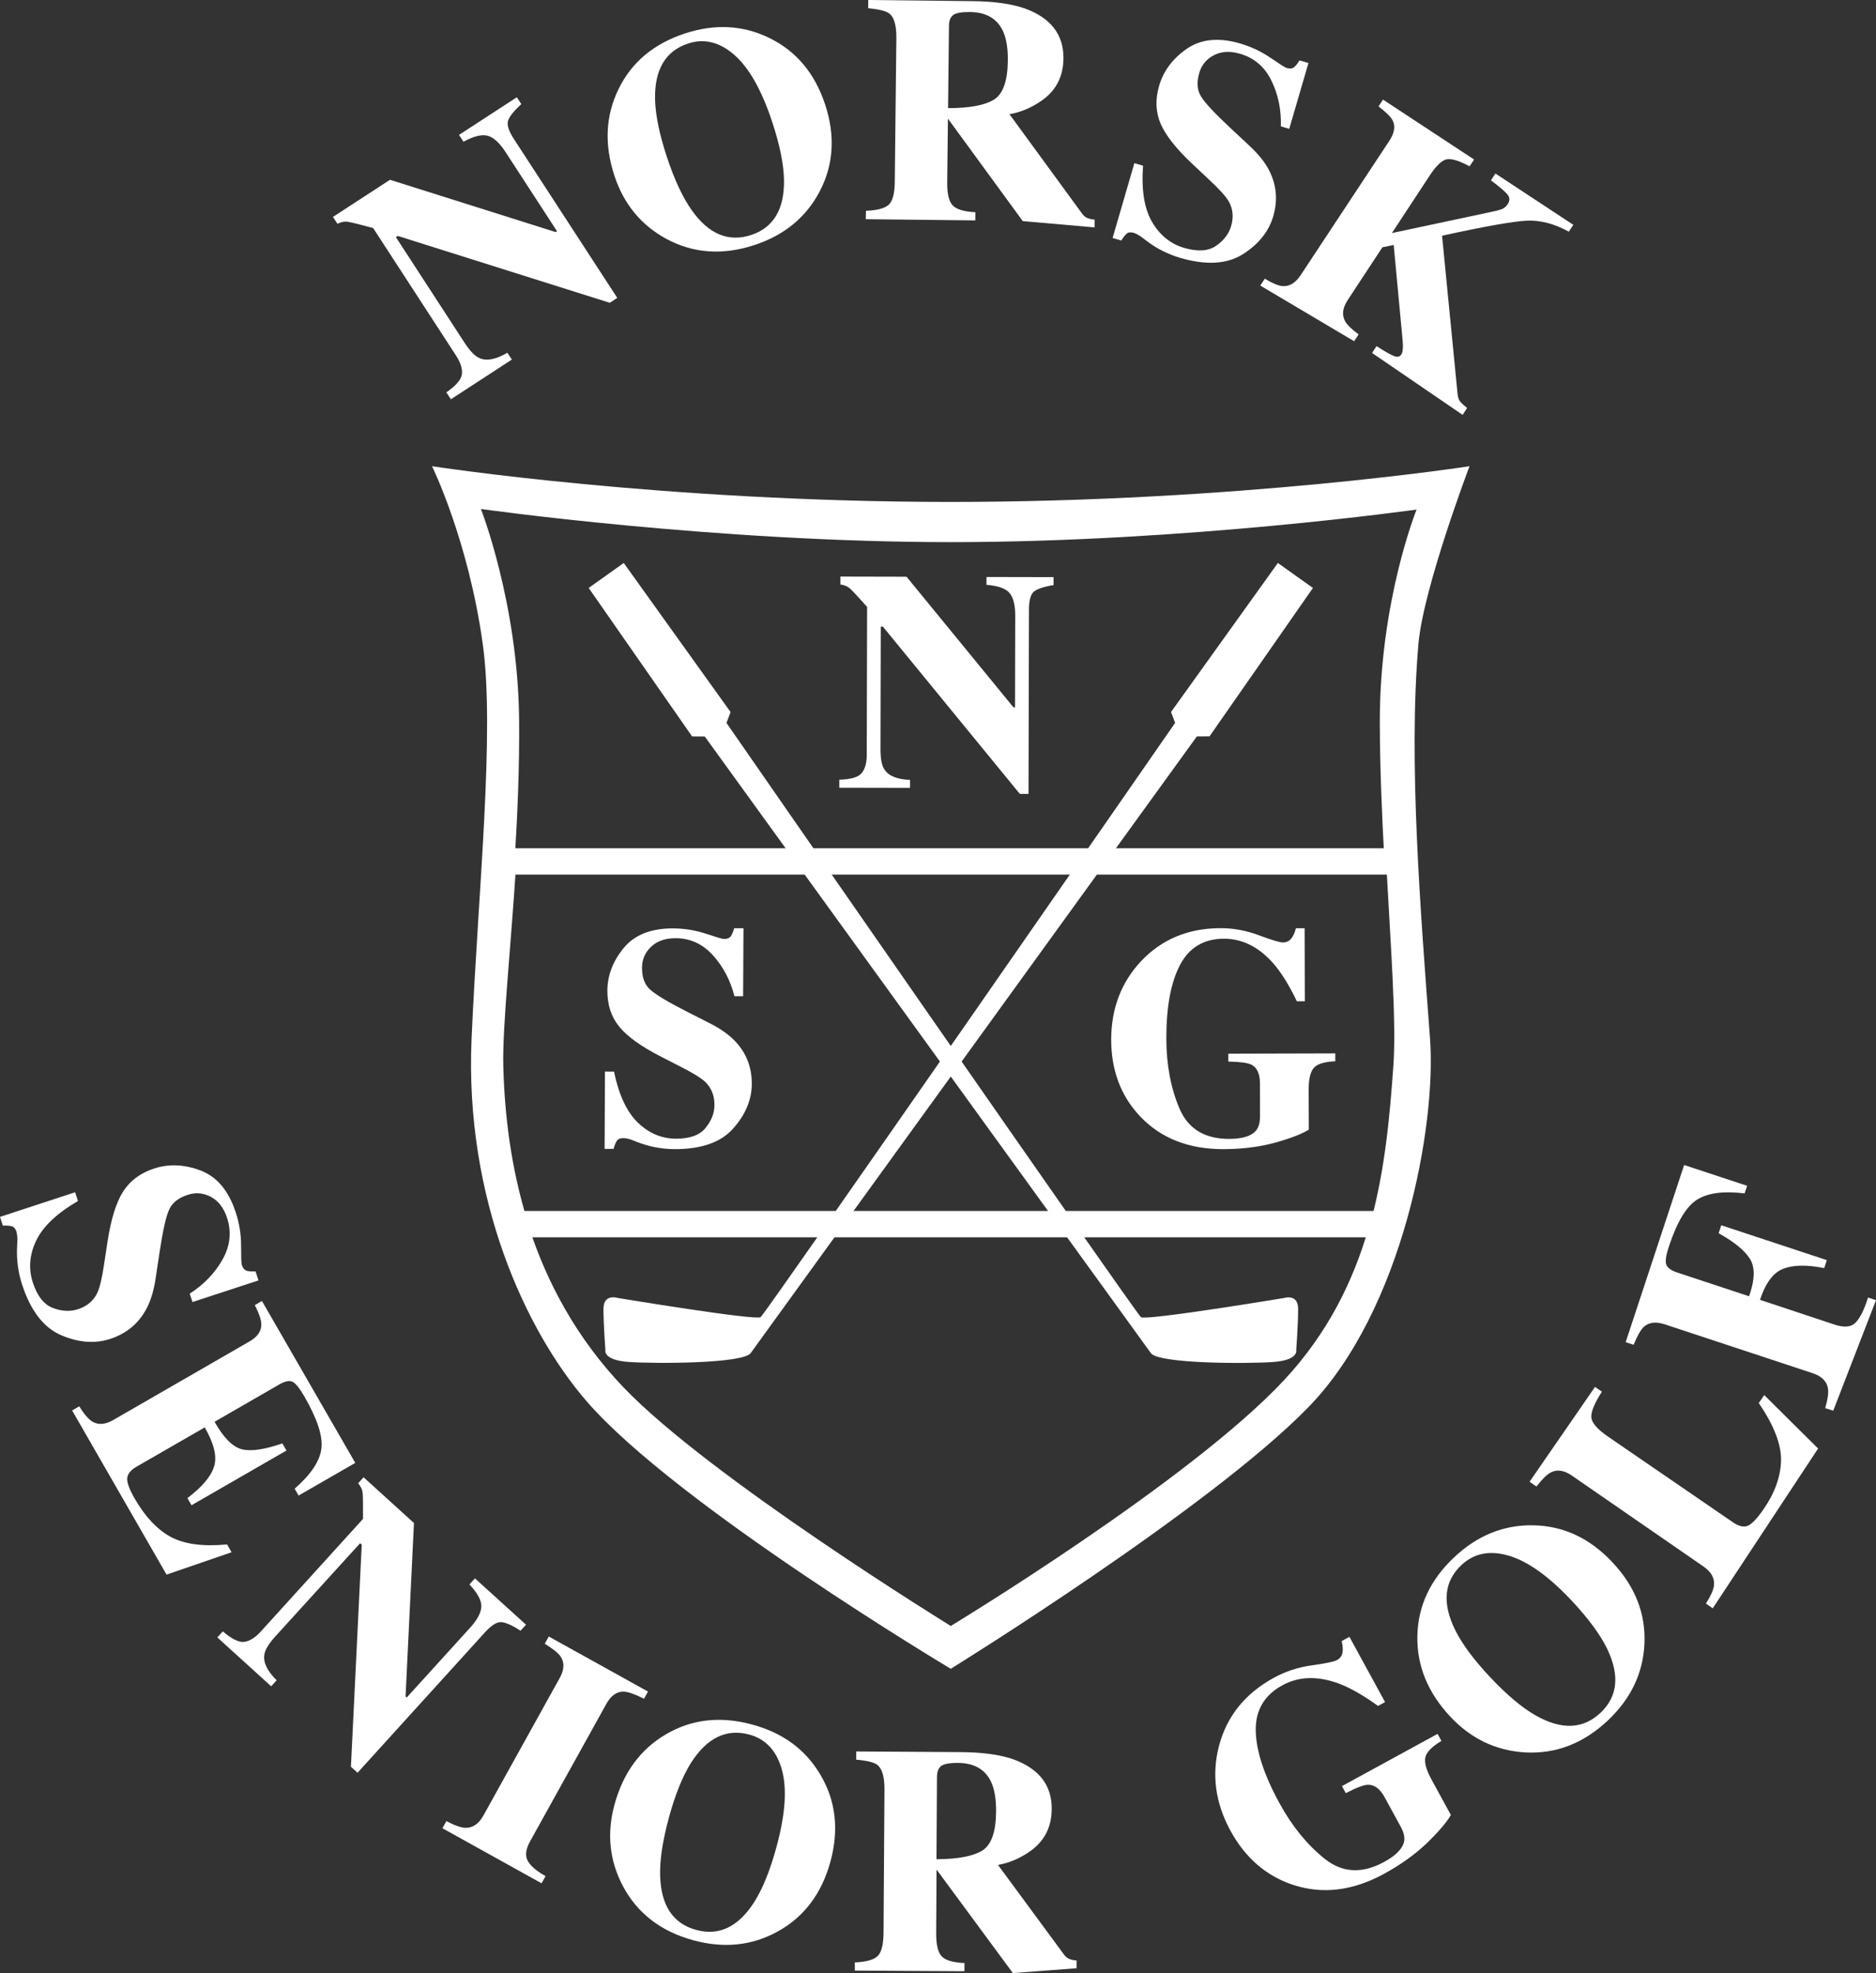 <svg xmlns="http://www.w3.org/2000/svg" id="Layer_1" data-name="Layer 1" viewBox="0 0 2637.1 2773.3"><rect x="0" y="0" width="2637.1" height="2773.3" fill="#333333" stroke="none"/><defs><style>      .cls-1 {        fill: #fff;      }      .cls-2 {        fill: none;      }    </style></defs><g id="Layer_1-2" data-name="Layer 1"><path class="cls-1" d="M1993.9,905c6.9-78.7,71.8-249.7,71.8-249.7,0,0-325,50.2-729.2,50.2s-729.2-50.2-729.2-50.2c0,0,50.9,103.3,71.3,249.7,17.3,124-6.6,348.7-15.7,554.9-9.9,225.7,76.4,410.9,161.4,509.3,126.2,146,512.2,376.4,512.2,376.4,0,0,364.6-225.4,503.2-368.2,132-135.9,179.6-394.5,170.5-517.5-13.2-177.4-30.6-390.3-16.3-554.9ZM676,715.4s329.9,46.6,660.6,46.6,654.7-45.8,654.7-45.8c0,0-52.3,129.2-51.7,300.7.2,63.4,3,128.2,6.3,189.9l-1222.4,1.6c4-64.3,6.9-132.3,6.2-198.4-1.9-162.9-53.7-294.6-53.7-294.6ZM1805,1939.9c-132.3,141.9-468.5,345.5-468.5,345.5,0,0-338.4-208.3-459.8-335.1-66.3-69.3-108-147.7-133.5-226.4l1180.7,1.8c-21.4,74.4-57,147.7-118.9,214.2ZM1958.7,1497.6c-5,70.2-11.6,145.5-31.9,220l-1185.7-2.4c-23.1-74.7-31.9-149.5-33.6-216.7-1.4-55,10.3-162.6,18.1-284.5l1223.1.6c6.3,117.1,14.3,221.9,10,283Z"></path><path class="cls-1" d="M627.4,551.5c13.8-9.5,21.1-18.1,21.9-25.7.8-7.7-1.9-16.3-8.3-26.1l-116.5-179.2c-20-5.4-32.1-8.3-36.3-8.9-4.2-.5-8.8.5-13.9,2.9l-6.3-9.6,80.2-52.2,232.9,73.5,1.9-1.2-72.3-111.2c-8.3-12.8-16.6-20.5-24.8-22.9s-19.7.3-34.4,8.3l-6.3-9.6,81.3-52.9,6.3,9.6c-10.5,9.7-16.7,17.4-18.6,23.3-1.9,5.9.9,14.6,8.4,26.1l145.1,223-10.5,6.9-298.1-94-2.6,1.7,96.5,148.4c7.6,11.7,14.5,18.8,20.9,21.6,10.1,4.5,23.2,2,39.3-7.5l6.3,9.6-85.7,55.8-6.4-9.7Z"></path><path class="cls-1" d="M1081.3,53.3c37.9,18.4,64.1,49.7,78.6,93.6,14.5,44,11.9,84.7-7.6,122-19.1,36.5-49.6,61.6-91.7,75.5-44.6,14.7-86,11.8-124-8.7-35.5-19.4-59.8-48.9-72.9-88.7-14.4-43.8-12.5-84.3,5.7-121.6,18.3-37.8,49.4-63.8,93.2-78.3,42.2-13.9,81.8-11.8,118.7,6.2M1102.1,253.3c-.4-22.2-5.9-49.5-16.6-81.9-14.7-44.5-32.4-75.9-53.1-94.1-20.7-18.2-42.5-23.6-65.2-16.1-31.6,10.4-47.1,36.4-46.4,78,.5,22,6,49,16.5,81,10.7,32.5,22.5,57.7,35.4,75.7,23.8,33.4,51.6,44.8,83.2,34.4,31.3-10.3,46.7-36,46.2-77"></path><path class="cls-1" d="M1217.3,296.3c15.4-.6,26-3.3,31.7-8.3s8.7-15.9,8.8-32.8l2.2-201.6c.2-17.6-3-29-9.6-34.4-4.4-3.6-14.4-6.1-30-7.7l.1-11.5,146.6,1.6c30.4.3,55,3.8,73.8,10.4,36.4,13.3,54.3,36.7,54,70.3-.3,24.8-10,44.2-29.3,58.2-14.7,10.5-30.2,17.2-46.6,20l101.4,138.8c2.5,3.6,5.1,5.9,7.9,7.1,2.8,1.1,6.3,1.9,10.4,2.3l-.1,10.9-100.9-8.8-105-143.8h-.2l-1,89.2c-.2,16,2.4,26.9,7.7,32.5,5.3,5.6,15.9,8.8,31.9,9.6l-.1,11.5-154-1.7.3-11.8ZM1396.9,140.2c12.9-7.8,19.5-26.1,19.8-54.8.2-17.7-2.1-31.6-6.9-41.9-8.3-17.4-23.6-26.3-46-26.6-12.2-.1-20.2,1.3-24,4.3s-5.8,8-5.8,14.9l-1.3,115.9c29.9,0,51.3-4,64.2-11.8"></path><path class="cls-1" d="M1594.6,229.3l12.2,3.6c-2.5,33.7,1.6,60,12.5,78.8s26,31.1,45.5,36.8c18.9,5.5,33.8,4.5,44.7-3,10.8-7.5,17.9-16.8,21.1-27.7,3.7-12.7,2.6-24.3-3.4-34.8-4-6.9-13.1-17-27.5-30.4l-23-21.6c-22.9-21.4-37.9-40.4-45.1-56.8-7.1-16.5-7.9-34.5-2.1-54,6.1-20.7,19.1-38,38.9-51.7,19.9-13.7,44.9-16.2,75.1-7.3,15.3,4.5,29.5,11.2,42.5,20.1s20.5,13.7,22.5,14.2c4.6,1.4,8.2,1,10.8-1.2,2.5-2.2,5-5.3,7.4-9.4l12.6,3.7-27,92.5-11.8-3.5c.7-23.1-3.6-44.4-13.1-63.9-9.4-19.6-24.2-32.3-44.2-38.1-14.1-4.1-26.3-3.5-36.8,2-10.5,5.4-17.3,13.7-20.6,24.9-3.9,13.4-3,24.6,2.7,33.4,5.5,9,19.5,23.9,41.8,44.7l26.7,24.9c11.9,11.2,20.8,22.2,26.6,33.2,10.8,20.6,12.9,42.3,6.2,65.3-6.3,21.4-20.5,39.2-42.7,53.3-22.2,14.1-51.7,15.8-88.3,5.1-8.4-2.5-16.7-5.8-24.9-9.9-8.2-4.1-16-9.1-23.4-14.9l-7.3-5.5c-1.8-1.1-3.4-2.1-5.1-3s-3.1-1.5-4.3-1.8c-4.4-1.3-7.7-.9-10.1,1.2s-4.9,5.3-7.5,9.6l-12.2-3.6,30.6-105.2Z"></path><path class="cls-1" d="M1777.9,391.7c10.5,6.4,18.7,9.8,24.6,10.4,9.9.9,18.5-4.3,25.8-15.3l124.8-189c7.1-10.9,8.7-20.4,4.5-28.6-2.6-5-9.2-11.5-19.8-19.6l6.3-9.6,128,84.2-6.3,9.6c-13.8-7.5-24.2-10.8-31.2-10s-15.3,8.4-24.7,22.7l-53.3,81.1,135.7-28.9c9.4-1.9,15.7-3.5,18.9-4.8,3.3-1.3,6-3.7,8.3-7.1,3.1-4.8,3-9.3-.5-13.5-3.5-4.3-11.2-10.8-23.2-19.8l6.3-9.6,109.5,72.1-6.3,9.6c-20.6-11.3-40.5-16.4-59.6-15.4s-58.7,8-118.6,21.1l21.8,222.3c.4,4.7,1.6,8.2,3.5,10.6,1.9,2.4,5.2,5.5,9.9,9.3l-6.3,9.6-127.3-87,6.3-9.6c11.5,7.4,19.7,12,24.4,13.9,4.8,1.9,8.3,1.1,10.5-2.3,1.1-1.6,1.7-4.1,2-7.5s.2-8.4-.5-15l-12.3-131.3-15.9,3.3-48.7,74.1c-7.2,10.9-8.5,20.8-3.8,29.6,2.7,5.1,9,11.3,19.1,18.7l-6.3,9.6-131.9-78.2,6.3-9.7Z"></path><path class="cls-1" d="M105.6,1675.8l4,12.3c-29.6,17.2-49.2,35.8-58.7,55.6-9.5,19.9-11.1,39.6-4.7,59.1,6.2,19,15.6,30.9,28.1,35.6,12.5,4.8,24.3,5.3,35.3,1.8,12.8-4.2,21.8-11.8,27.1-22.8,3.5-7.3,6.7-20.7,9.6-40.3l4.8-31.6c4.8-31.4,12-54.8,21.7-70.3,9.7-15.4,24.3-26.4,43.9-32.8,20.8-6.8,42.7-5.8,65.5,2.9,22.8,8.8,39.2,28.3,49.1,58.6,5.1,15.4,7.6,31.1,7.6,47s.3,25,1,27c1.5,4.6,3.9,7.4,7.2,8.3,3.3.9,7.3,1.1,12.1.8l4.2,12.7-92.8,30.4-3.9-11.8c19.7-12.6,35-28.5,45.9-47.6s13.1-38.7,6.6-58.8c-4.6-14.1-12.2-24-22.7-29.6s-21.4-6.6-32.6-2.9c-13.5,4.4-22.3,11.5-26.4,21.4-4.4,9.8-8.8,30-13.4,60.6l-5.5,36.6c-2.5,16.3-6.7,30.1-12.6,41.3-11,20.8-28,35-51,42.6-21.5,7-44.5,5.3-69-5.2s-42.8-34.1-54.9-71c-2.8-8.4-4.8-17.3-6-26.5s-1.6-18.6-1-28.1l.4-9.2c-.1-2.1-.2-4.1-.5-6-.2-1.9-.5-3.4-.9-4.7-1.4-4.4-3.7-6.9-6.8-7.7-3.1-.8-7.2-1-12.3-.8l-4-12.3,105.6-34.6Z"></path><path class="cls-1" d="M101.4,1982.5l10-5.8c6.9,11.1,13,18.2,18.5,21.5,8.3,4.9,18.2,4.2,29.5-2.4l191.3-110.3c11.5-6.6,17.1-14.9,16.6-24.7-.1-5.8-3.1-14.6-9.1-26.4l10-5.8,131.2,227.6-79.7,45.9-5.5-9.7c22.6-19.7,35.1-38.3,37.5-55.7,2.5-17.4-5.5-42-23.8-73.8-7-12.1-12.7-19.1-17.1-20.9s-10.3-.6-17.8,3.7l-91.4,52.7c12.7,22.6,25.6,35.5,38.6,38.7,13,3.1,31.9.3,56.7-8.3l5.8,10-133.5,76.9-5.8-10c20.9-15.8,33.4-30.7,37.6-44.7s-.2-32.2-13.2-54.7l-95.7,55.1c-8.3,4.8-12.8,10.3-13.3,16.3-.5,6.1,3.1,15.8,10.8,29.1,14.6,25.2,31.3,43,50.2,53.3,19,10.3,45.4,13.9,79.4,10.7l6.3,11-91.4,31.4-132.7-230.7Z"></path><path class="cls-1" d="M313.2,2293c12.7,10.9,22.8,15.8,30.4,14.7s15.3-6,23.1-14.6l143.6-158.2c.1-20.7-.1-33.1-.6-37.3s-2.6-8.4-6.3-12.7l7.7-8.5,70.8,64.3-11.8,243.8,1.6,1.5,89.1-98.1c10.3-11.3,15.5-21.3,15.8-29.8.3-8.6-5.3-18.9-16.7-31.1l7.7-8.5,71.8,65.1-7.7,8.5c-12-7.8-21.1-11.8-27.3-12.1s-13.9,4.6-23.1,14.8l-178.7,196.9-9.3-8.4,15.2-312.1-2.3-2.1-119.1,130.9c-9.3,10.3-14.5,18.8-15.5,25.7-1.8,10.9,4,23,17.3,36l-7.7,8.5-75.7-68.7,7.7-8.5Z"></path><path class="cls-1" d="M627.5,2559.7c11.4,6,20.3,9.2,26.6,9.4,10.4.3,18.8-5.4,25.4-17.2l107.2-193.2c6.5-11.7,7-21.7,1.6-30-3.3-5-10.8-11.1-22.5-18.3l5.6-10.2,139.5,77.4-5.6,10.1c-12.7-6.4-22.1-9.7-28.1-10-10-.4-18.3,5.4-24.9,17.3l-107.2,193.2c-6.2,11.2-7.2,20.4-3.1,27.6,4.1,7.2,12.5,14.3,24.9,21.2l-5.6,10.1-139.4-77.4,5.6-10Z"></path><path class="cls-1" d="M1153.4,2494.8c21.5,36.4,26.2,77.1,13.9,122-12.3,44.8-36.9,77.5-74,98-36.2,20-75.7,24.1-118.6,12.4-45.6-12.4-78.6-37.8-99-76-19-35.9-23-74.2-11.9-114.7,12.2-44.7,36.3-77.6,72.1-98.7,36.3-21.4,76.8-26,121.5-13.8,43.2,11.6,75.1,35.2,96,70.8M1060,2673.8c12-18.8,22.5-44.7,31.5-77.8,12.4-45.4,15-81.5,7.7-108.2s-22.5-43.3-45.7-49.7c-32.3-8.8-59.6,4.4-82.1,39.6-11.8,18.7-22.2,44.4-31.1,77-9,33.2-13.2,60.9-12.3,83,1.5,41.1,18.3,66.1,50.6,74.9,31.9,8.8,59.1-4.1,81.4-38.8"></path><path class="cls-1" d="M1201.6,2758.3c15.4-.6,26-3.5,31.7-8.5,5.6-5,8.5-16,8.7-32.9l1.3-201.7c.1-17.6-3.2-29-9.8-34.4-4.4-3.6-14.4-6.1-30-7.5l.1-11.5,146.7.9c30.4.2,55,3.5,73.8,10,36.4,13.2,54.6,36.5,54.3,70-.1,24.8-9.8,44.2-29,58.4-14.7,10.6-30.2,17.3-46.5,20.2l92.1,125.1c2.5,3.6,5.2,5.9,8,7s6.3,1.9,10.4,2.2l-.1,10.9-89.5,6.8-105.5-143.1-1.8-2.1-.5,89.2c-.1,16.1,2.5,26.9,7.8,32.5s16,8.7,32,9.4l-.1,11.5-154-.9-.1-11.5ZM1380.6,2601.2c12.9-7.9,19.4-26.2,19.6-55,.1-17.7-2.3-31.6-7.1-41.9-8.4-17.4-23.7-26.2-46.2-26.4-12.2-.1-20.1,1.4-24,4.4-3.8,3-5.7,8-5.8,15l-.7,116c29.9-.2,51.3-4.2,64.2-12.1"></path><path class="cls-1" d="M1713.6,2453.8c11-41.7,36.8-73.6,77.3-95.7,16.2-8.9,34-14.7,53.4-17.4s31.1-5.1,35-7.3c4.2-2.3,6.8-5.6,7.7-9.9,1-4.3.6-9.9-1-16.9l10.9-5.9,50.1,91.7-9.9,5.4c-20.3-14.7-38.6-25.2-54.7-31.3-30-11.2-56.6-10.4-79.8,2.3-25.3,13.8-37.7,34.9-37.4,63.2.4,28.3,11.4,62.4,33.2,102.2,17.8,32.7,39.2,58.9,63.9,78.6,24.8,19.7,52.6,21.1,83.5,4.2,16.7-9.1,26-18.8,28-28.9,1.1-5.8-.5-12.7-4.9-20.7l-22.6-41.4c-6.5-11.9-14.4-17.7-23.7-17.4-6,.3-16.3,4.2-30.8,11.8l-5.4-9.9,134.4-73.4,5.4,9.9c-13.3,7.9-20.7,15.5-22.5,22.8-1.7,7.3,1.1,17.8,8.5,31.3l27.3,50c-5.8,10.1-16.9,23.1-33.3,39.1-16.5,15.9-36.7,30.5-60.7,43.6-43.5,23.8-85.8,29-126.9,15.8-38.3-12.4-68-38-89.1-76.7-21.1-38.9-26.5-78.7-15.9-119.1"></path><path class="cls-1" d="M2155.1,2143.9c42.4.7,79.6,18,111.5,52,31.9,33.9,46.9,72.1,45,114.5-1.9,41.4-19.1,77.3-51.5,107.9-34.5,32.4-73.4,47.3-116.8,44.8-40.7-2.6-75.4-19.2-104.3-49.9-31.8-33.8-47.3-71.6-46.6-113.3.7-42.2,17.9-79.2,51.8-111.1,32.6-30.7,69.6-45.6,110.9-44.9M2259.2,2317.5c-9.8-20.1-26.5-42.7-49.9-67.7-32.3-34.4-61.8-55.4-88.5-63.2s-48.8-3.4-66.4,13.1c-24.4,23-27.5,53.2-9.1,90.9,9.8,19.9,26.3,42.2,49.5,66.9,23.6,25.1,45.1,43.1,64.5,54,35.9,20.3,66.1,18.9,90.5-4,24.2-22.8,27.3-52.8,9.4-90"></path><path class="cls-1" d="M2398,2253.9c6.8-10.7,10.6-19.1,11.3-25.2,1.3-10.3-3.7-19.3-14.9-27l-184.6-127.5c-11.1-7.7-21-9.2-29.8-4.6-5.3,2.6-12,9.2-20.2,19.8l-9.7-6.7,92-133.3,9.7,6.7c-10.2,15.9-15.2,27.7-14.9,35.5s7.9,16.9,23,27.3l175.8,120.6c8.4,5.8,15.6,7.5,21.3,5,5.8-2.5,13-10.2,21.9-23,15.9-23,24.1-45.7,24.7-68.3.6-22.6-9.8-49.6-31.3-81.1l7.7-11.2,75.7,75.1-148.1,224.6-9.6-6.7Z"></path><path class="cls-1" d="M2565.7,1979.2c3.7-12.7,5-22.2,3.7-28.5-1.9-9.7-9.1-16.6-21.7-20.7l-207.3-68.5c-12.7-4.2-22.6-3-29.7,3.5-4.3,4-9.1,12.4-14.3,25.2l-11.2-3.7,82.2-249,88.5,29.2-3.5,10.7c-29.1-3.6-51.2-.8-66.4,8.5s-28.5,31.2-39.9,65.8c-4.3,12.8-5.5,21.5-3.7,26s6.7,8,14.7,10.7l101.6,33.6c8.3-23.6,8.6-41.3.9-53.1-7.7-11.8-22.2-23.6-43.7-35.5l3.7-11.2,148.4,49-3.7,11.2c-24.7-4.9-44-4.5-57.8,1-13.9,5.5-24.7,20-32.5,43.6l105.1,34.9c13.6,4.5,23.5,3.4,29.8-3.4s11.9-18.3,17-34.7l11.2,3.7-60.1,155.3-11.3-3.6Z"></path><rect class="cls-2" x=".1" y="0" width="2636.9" height="2773.3"></rect></g><g id="Layer_3" data-name="Layer 3"><path class="cls-1" d="M1179.8,1095.9c16.3-.4,26.8-3.5,31.5-9.3s7.1-14.3,7.1-25.6l.5-207.9c-13.4-15.1-21.7-23.9-24.8-26.5-3.1-2.6-7.4-4.3-12.8-5.1v-11.1l93,.2,150.4,183.7h2.1l.3-128.9c0-14.9-2.6-25.5-8-31.9s-16.2-10.2-32.4-11.5v-11l94.3.2v11.2c-13.7,2.2-22.9,5.3-27.6,9.1-4.6,3.8-7,12.4-7,25.7l-.6,258.7h-12.2l-192.5-235.1h-3l-.4,172.1c0,13.5,1.8,23.1,5.5,28.6,5.8,9.1,17.8,14,36,14.7v11.2l-99.4-.2v-11.3Z"></path><rect class="cls-1" x="690.5" y="1192.3" width="1294.3" height="37"></rect><rect class="cls-1" x="710.9" y="1702.1" width="1253.5" height="37"></rect><path class="cls-1" d="M827.5,826.4l49.3-35.1,150.2,209.6-5.8,15.2s575.5,830.2,582.7,835.3c7.3,5.1,201.2-27,201.2-27,0,0,19.7-6.4,19.7,15.4s-2.7,57.9-2.7,57.9c0,0,3.9,14.1-32.6,16.7-36.6,2.6-161,2.5-171.7-12.5-10.5-14.6-627.1-866.7-627.1-866.7l-17.8-.1-145.4-208.7Z"></path><path class="cls-1" d="M1845.6,826.4l-49.3-35.1-150.2,209.5,5.8,15.2s-575.5,830.2-582.7,835.3c-7.3,5.1-201.2-27-201.2-27,0,0-19.7-6.4-19.7,15.4s2.7,57.9,2.7,57.9c0,0-3.9,14.1,32.6,16.7,36.6,2.6,161,2.5,171.7-12.5,10.5-14.6,627.1-866.7,627.1-866.7l17.8-.1,145.4-208.6Z"></path><path class="cls-1" d="M850.4,1506.1l12.7.1c6.8,32.8,18,56.7,33.5,71.7,15.5,14.9,33.3,22.5,53.4,22.6,19.6.1,33.5-4.9,41.8-15.1s12.5-20.9,12.5-32.2c.1-13.2-4.2-23.9-12.7-32.3-5.7-5.4-17.2-12.6-34.5-21.4l-27.9-14.3c-27.7-14.1-47.2-28.1-58.5-41.9-11.4-13.8-17-30.7-16.9-50.9.1-21.4,7.7-41.4,22.9-59.9s38.4-27.7,69.6-27.6c15.9.1,31.2,2.6,46,7.5s23.2,7.4,25.3,7.4c4.8,0,8.1-1.4,9.9-4.1,1.8-2.8,3.3-6.5,4.5-11h13.1l-.5,95.6h-12.2c-5.6-22.2-15.6-41.3-30-57.3-14.4-16.1-31.9-24.2-52.6-24.3-14.5,0-26,3.9-34.5,12-8.5,8-12.8,17.8-12.8,29.4-.1,13.9,3.8,24.2,11.7,31.1,7.8,7,25.1,17.4,52.1,31.1l32.3,16.4c14.4,7.4,25.9,15.5,34.4,24.4,16,16.6,23.9,36.8,23.8,60.5-.1,22.1-8.8,43-26.1,62.5-17.3,19.6-44.9,29.2-82.9,29.1-8.7-.1-17.5-.9-26.4-2.6s-17.7-4.3-26.4-7.7l-8.4-3.3c-2-.6-3.9-1-5.7-1.4s-3.4-.5-4.6-.5c-4.5,0-7.6,1.3-9.3,3.9s-3.2,6.4-4.5,11.2h-12.6l.5-108.7Z"></path><path class="cls-1" d="M1604,1351c29.1-30.8,66.2-46.3,111.5-46.4,18.1-.1,36.2,3.3,54.2,10s29.2,10.1,33.7,10.1,8.5-1.7,11.3-5c2.9-3.3,5.2-8.3,7-15h12.2l.3,102.7h-11.2c-10.6-22.2-21.5-39.8-32.5-52.6-20.6-23.6-44-35.4-70-35.4-28.3.1-48.9,12.4-61.8,37s-19.3,59.2-19.2,103.8c.1,36.6,6.3,69.1,18.4,97.8,12.2,28.6,35.5,42.9,70.1,42.8,18.7-.1,31.3-4,37.7-11.9,3.7-4.4,5.5-11.2,5.5-20.2l-.1-46.3c-.1-13.3-4.1-22-12.3-26.1-5.3-2.5-16-3.9-32.2-4.2v-11.1l150.4-.4v11.1c-15.2.6-25.2,3.7-30.1,9.2s-7.4,15.9-7.3,31l.2,55.9c-9.7,6-25.4,12.1-47.1,18.2-21.7,6-46,9.1-72.8,9.2-48.7.1-87.7-15.1-116.9-45.7-27.2-28.6-40.9-64.6-41-107.9,0-43.8,13.9-80.6,42-110.6"></path></g></svg>